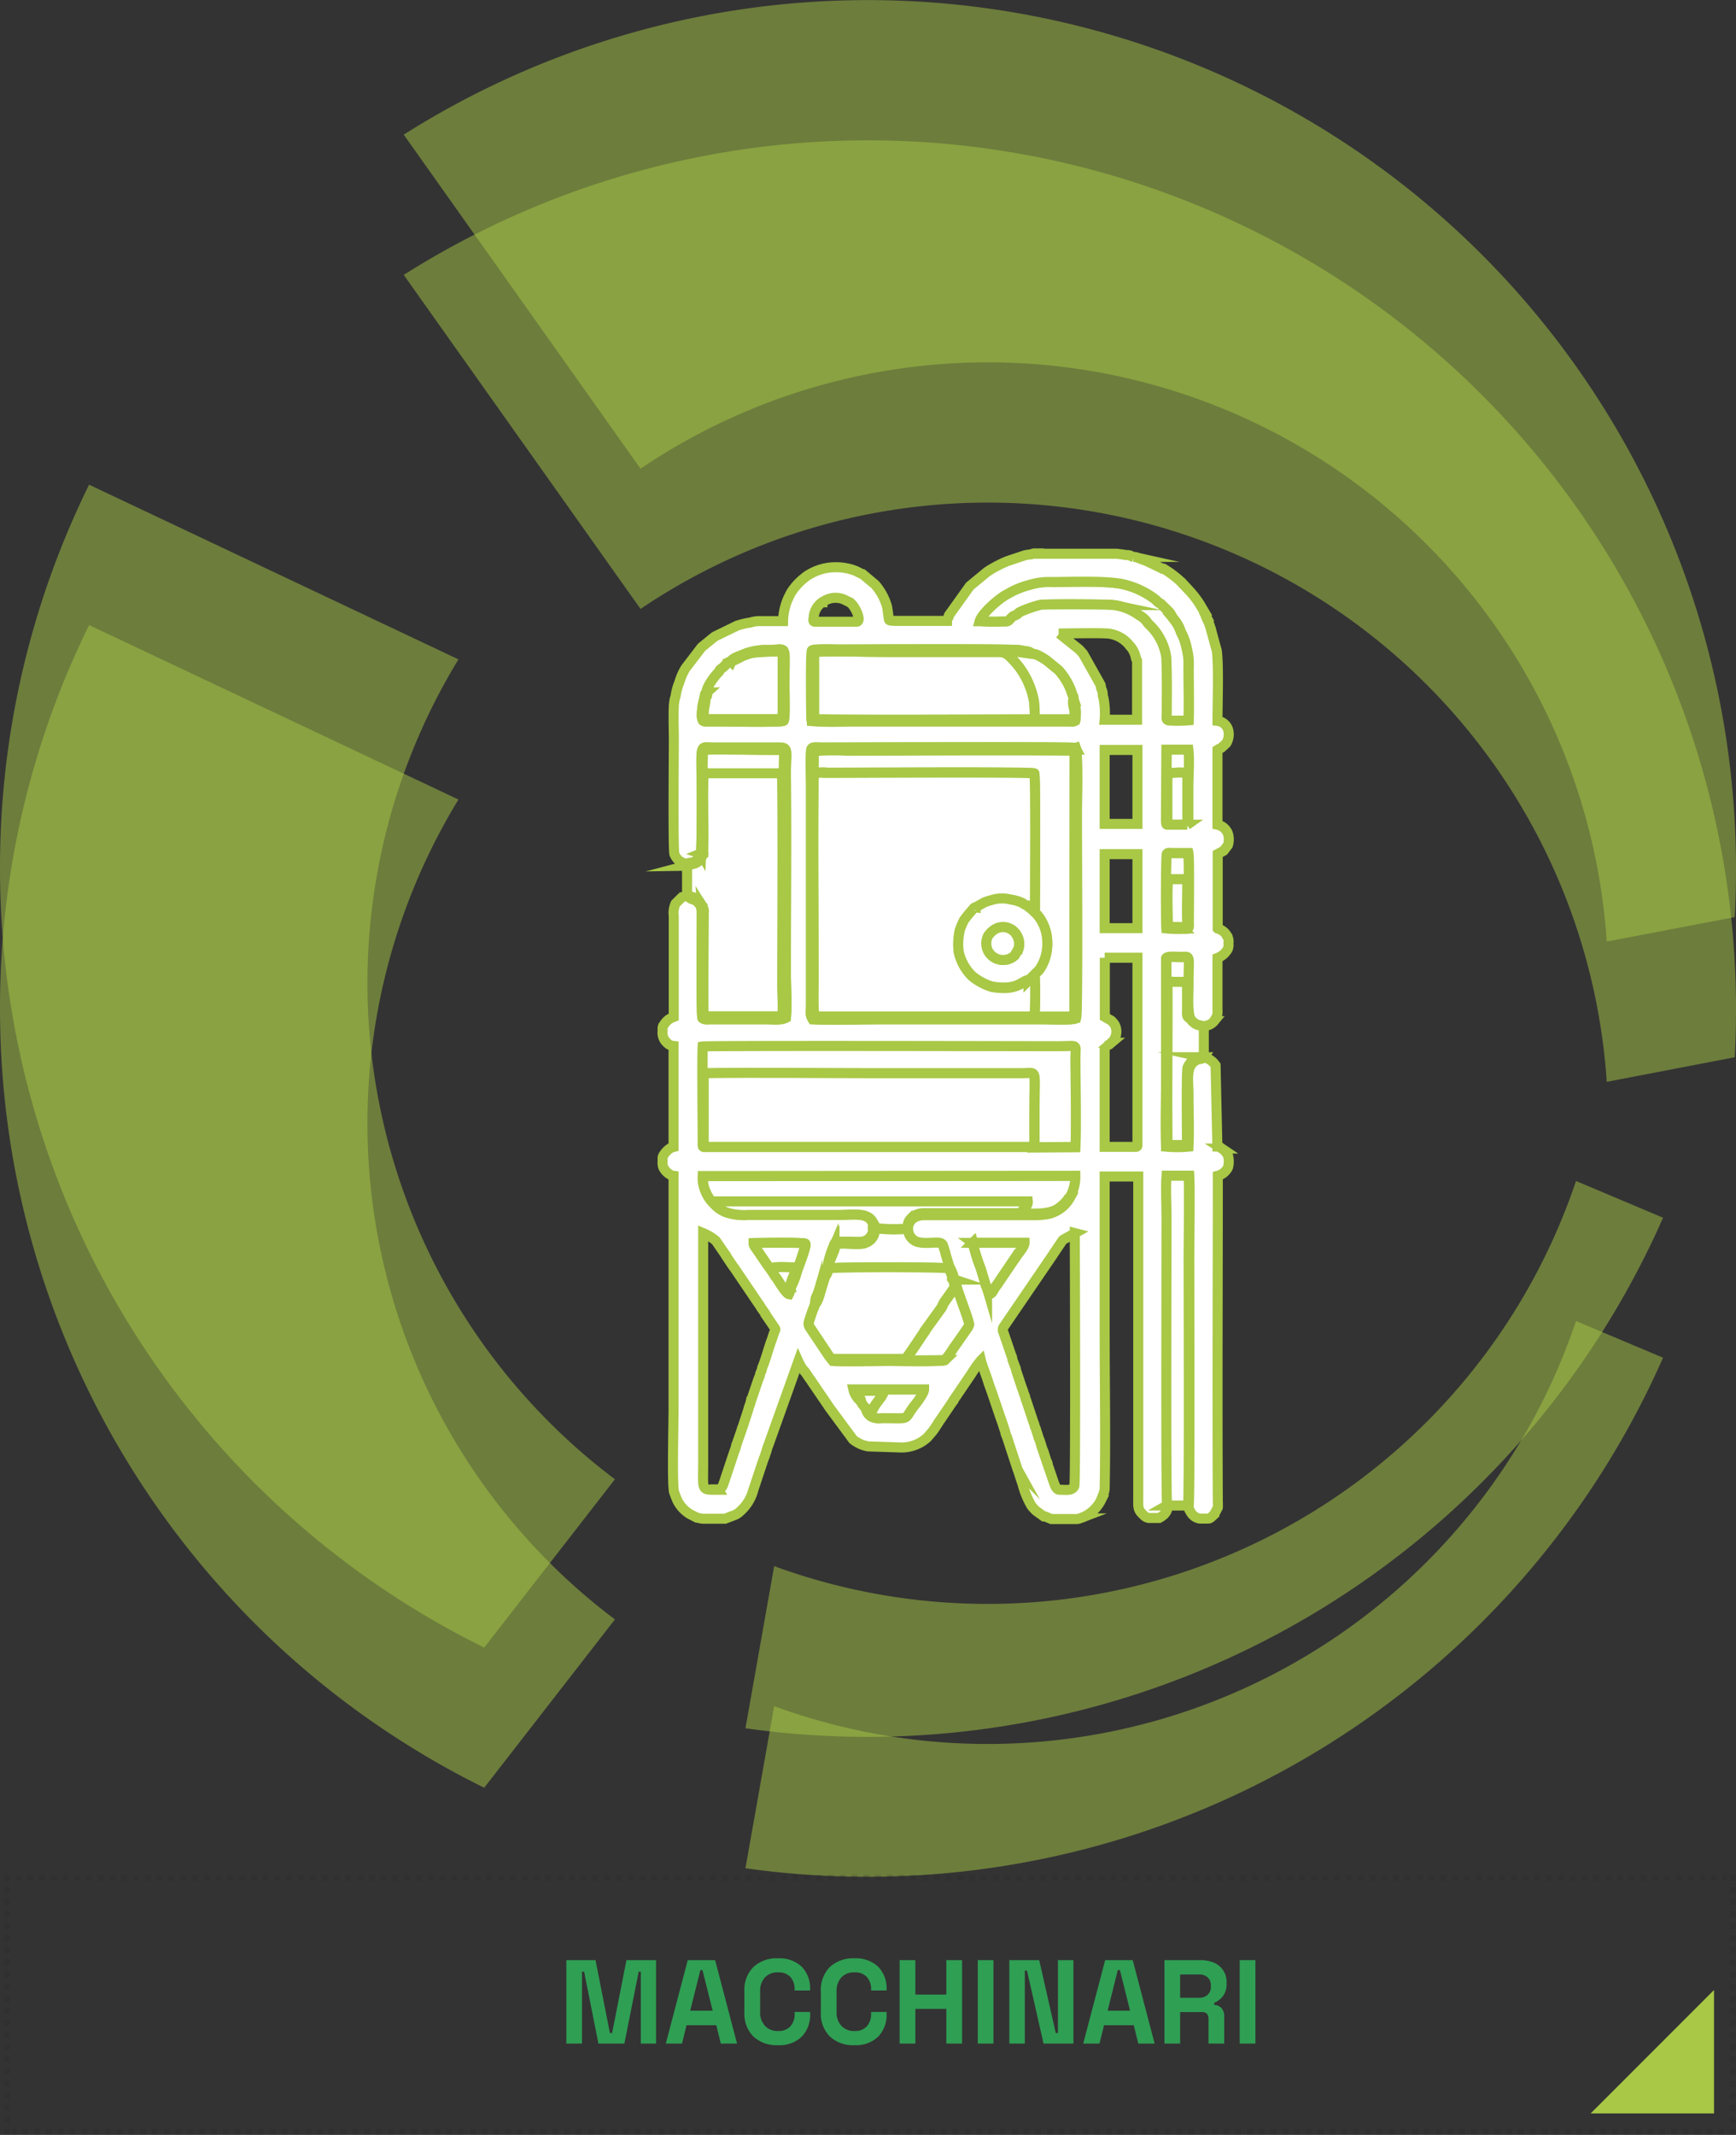 <svg xmlns="http://www.w3.org/2000/svg" viewBox="0 0 309.59 380.53"><rect x="0" y="0" width="309.59" height="380.53" fill="#333333" stroke="none"/><defs><style>.cls-1{fill:#2f9f54;}.cls-2,.cls-8{fill:#a8c846;}.cls-2,.cls-7{fill-rule:evenodd;}.cls-2{opacity:0.5;}.cls-3{opacity:0.2;}.cls-4,.cls-5,.cls-6{fill:none;stroke:#272425;stroke-width:1.05px;}.cls-4,.cls-5,.cls-6,.cls-7{stroke-miterlimit:10;}.cls-5{stroke-dasharray:1.05 1.05;}.cls-6{stroke-dasharray:1.08 1.08;}.cls-7{fill:#fff;stroke:#a8c846;stroke-width:1.79px;}</style></defs><title>Risorsa 30cip</title><g id="Livello_2" data-name="Livello 2"><g id="Guide"><path class="cls-1" d="M101,364.25V349.38h5.2l2.57,13h.39l2.56-13H117v14.87h-2.72V351.44h-.38l-2.55,12.81h-4.63l-2.55-12.81h-.38v12.81Z"/><path class="cls-1" d="M118.74,364.25l3.91-14.87h4.88l3.91,14.87h-2.89l-.81-3.27h-5.31l-.8,3.27Zm4.35-5.86h4l-1.81-7.24h-.38Z"/><path class="cls-1" d="M138.74,364.54a6.08,6.08,0,0,1-4.37-1.53,5.81,5.81,0,0,1-1.62-4.41V355a5.77,5.77,0,0,1,1.62-4.4,6,6,0,0,1,4.37-1.54,5.77,5.77,0,0,1,4.24,1.49,5.55,5.55,0,0,1,1.49,4.11v.13h-2.76v-.21a3.2,3.2,0,0,0-.73-2.17,2.82,2.82,0,0,0-2.24-.85,3,3,0,0,0-2.33.91,3.5,3.5,0,0,0-.85,2.49v3.65a3.47,3.47,0,0,0,.85,2.47,3,3,0,0,0,2.33.93,2.79,2.79,0,0,0,2.24-.86,3.19,3.19,0,0,0,.73-2.16v-.38h2.76v.3a5.55,5.55,0,0,1-1.49,4.11A5.72,5.72,0,0,1,138.74,364.54Z"/><path class="cls-1" d="M152.41,364.54A6.09,6.09,0,0,1,148,363a5.8,5.8,0,0,1-1.61-4.41V355a5.76,5.76,0,0,1,1.61-4.4,6.06,6.06,0,0,1,4.37-1.54,5.77,5.77,0,0,1,4.24,1.49,5.55,5.55,0,0,1,1.5,4.11v.13h-2.76v-.21a3.21,3.21,0,0,0-.74-2.17,2.8,2.8,0,0,0-2.24-.85,3,3,0,0,0-2.33.91,3.5,3.5,0,0,0-.85,2.49v3.65a3.47,3.47,0,0,0,.85,2.47,3,3,0,0,0,2.33.93,2.77,2.77,0,0,0,2.24-.86,3.2,3.2,0,0,0,.74-2.16v-.38h2.76v.3a5.55,5.55,0,0,1-1.5,4.11A5.72,5.72,0,0,1,152.41,364.54Z"/><path class="cls-1" d="M160.44,364.25V349.38h2.8v6.14h5.52v-6.14h2.81v14.87h-2.81v-6.18h-5.52v6.18Z"/><path class="cls-1" d="M174.37,364.25V349.38h2.8v14.87Z"/><path class="cls-1" d="M180,364.25V349.38h5.33l2.95,13h.39v-13h2.76v14.87h-5.33l-2.95-13h-.39v13Z"/><path class="cls-1" d="M193.18,364.25l3.91-14.87H202l3.91,14.87H203l-.81-3.27h-5.3l-.81,3.27Zm4.35-5.86h4l-1.81-7.24h-.38Z"/><path class="cls-1" d="M207.66,364.25V349.38h6.46a5.8,5.8,0,0,1,2.44.49,3.65,3.65,0,0,1,2.18,3.48v.26a3.46,3.46,0,0,1-.63,2.16,3.69,3.69,0,0,1-1.57,1.21v.39a1.77,1.77,0,0,1,1.31.58,2.13,2.13,0,0,1,.47,1.44v4.86h-2.8v-4.46a1.24,1.24,0,0,0-.27-.83,1.1,1.1,0,0,0-.88-.32h-3.91v5.61Zm2.8-8.16h3.36a2.18,2.18,0,0,0,1.56-.54,1.91,1.91,0,0,0,.56-1.43v-.21a1.91,1.91,0,0,0-.55-1.44,2.15,2.15,0,0,0-1.57-.54h-3.36Z"/><path class="cls-1" d="M221.08,364.25V349.38h2.8v14.87Z"/><path class="cls-2" d="M0,154.79A154.79,154.79,0,0,0,86.35,293.67l23.31-30a110.68,110.68,0,0,1-27.9-146.14L15.89,86.39A154.18,154.18,0,0,0,0,154.79ZM132.94,308.05a155.07,155.07,0,0,0,163.64-91l-15.52-6.55a110.75,110.75,0,0,1-143,68.65ZM309.36,163.47c.16-2.87.23-5.77.23-8.68A154.82,154.82,0,0,0,72,24l42.23,59.54a110.63,110.63,0,0,1,172.31,84.29Z"/><path class="cls-2" d="M0,179.77A154.79,154.79,0,0,0,86.35,318.65l23.31-30a110.68,110.68,0,0,1-27.9-146.14l-65.87-31.1A154.18,154.18,0,0,0,0,179.77ZM132.94,333a155.16,155.16,0,0,0,163.64-91l-15.52-6.54a110.75,110.75,0,0,1-143,68.65ZM309.36,188.45c.16-2.87.23-5.77.23-8.68A154.82,154.82,0,0,0,72,49l42.23,59.54a110.63,110.63,0,0,1,172.31,84.29Z"/><g class="cls-3"><polyline class="cls-4" points="309.04 379.47 309.04 380 308.51 380"/><line class="cls-5" x1="307.46" y1="380" x2="2.23" y2="380"/><polyline class="cls-4" points="1.7 380 1.17 380 1.17 379.47"/><line class="cls-6" x1="1.17" y1="378.39" x2="1.17" y2="335.79"/><polyline class="cls-4" points="1.17 335.25 1.17 334.73 1.7 334.73"/><line class="cls-5" x1="2.75" y1="334.72" x2="307.99" y2="334.72"/><polyline class="cls-4" points="308.51 334.73 309.04 334.73 309.04 335.25"/><line class="cls-6" x1="309.04" y1="336.33" x2="309.04" y2="378.93"/></g><path class="cls-7" d="M153.6,249.92a1.16,1.16,0,0,0-.29-.81l-.11-.12,0-.06-.52-.91a32.37,32.37,0,0,1,5,0,8.92,8.92,0,0,1-.56,1.05c-.23.31-.47.6-.69.91a8.43,8.43,0,0,0-.65,1c-.25.45-.18.63-.65.75-.13-.08-.13-.31-.59-.49a2,2,0,0,0,1,1.34,3.19,3.19,0,0,0,1.79.24c5.56,0,3.69.46,6-2.46.44-.56,1.56-2.06,1.56-2.68H152.22a3.68,3.68,0,0,0,1,1.81l.42.46Z"/><path class="cls-7" d="M214.68,188.49a5,5,0,0,0-1,.12l-.81.41a3.3,3.3,0,0,0-1,1.33c-.25.77-.1,12.41-.1,13.8h-3.46c-.1-8,0-16.31,0-24.38,0-1.32-.05-2.72,0-4,0-1,.42-.71,1.41-.7.68,0,1.37,0,2.06,0v5.06c0,.65-.13,1.24.52,1.42-.51-1.5-.27-4.4-.28-6,0-5.2.44-5-1.15-4.94-.94,0-2.7-.18-2.86.25l0,21.43c0,3.94-.16,8.26,0,12.15a22.27,22.27,0,0,0,4,0c.15-3,0-6.28,0-9.29,0-2.43-.49-4.8,1.07-5.91.91-.66,1.27-.22,1.63-.74Z"/><path class="cls-7" d="M211.81,165.39a20.49,20.49,0,0,0-3.53-.07c0-1.59-.21-7.44.08-8.56l3.38,0c0,1.47-.18,7.8.07,8.68Zm0,0c.24-.14.08.08.16-.3a3.24,3.24,0,0,0,0-.45c0-2.57.12-11.54-.08-12.56l-3,0c-.38,0-.69,0-.86.16s-.18,12-.09,13.28a19.38,19.38,0,0,0,3,.09c.92,0,.82,0,.87-.18Z"/><path class="cls-7" d="M208.19,147v-9.07a11.28,11.28,0,0,1,3.55-.14V147c.18-.13.25-.08.26-.81l0-5.85c0-1.85.17-5,0-6.77l-3.93,0-.07,12.7c0,.8.12.62.26.68Z"/><path class="cls-7" d="M182.06,216.28H164.72a3.28,3.28,0,0,0-2.06.75c-.75.7-.63.82-.91,2a29.16,29.16,0,0,1-5.79-.12,2.37,2.37,0,0,1-1.65,2.63l-.08,0c-.39.17.14.06-.41.14-1.35.2-3.32-.17-4.69.08a4,4,0,0,0-.31,1l-1.1,2.64-1.22,3.34a15,15,0,0,1-.91,2.56l0,.06a2.57,2.57,0,0,0-.16,1.07c.35-.21.56-1,.77-1.52l0-.09,1-3.26c.17-.61.16,0,.41-.72a4.57,4.57,0,0,1,.27-.74c1.13-.26,21-.14,21.33,0s.23.52.46,1c.56,1.24-.38.71.6,1a9.08,9.08,0,0,0-.95-2.47l-.56-1.87a4.54,4.54,0,0,1-.16-.66l-.4-1.21c-.41-.91-2.31-.12-4.3-.52-2.65-.53-2.89-4.8,1-4.82l19.38,0a12.48,12.48,0,0,0,3-.28,6,6,0,0,0,3.59-2.86c-.41.22-.14,0-.46.42a6.81,6.81,0,0,1-1.46,1.38c-1.64,1.35-4.81,1.07-6.81,1Z"/><path class="cls-7" d="M168.53,242.46a15.75,15.75,0,0,0,1.46-2l1.89-2.7c.42-.7,1-1.34,1-1.65,0-.69-2.06-5.89-2.27-7a1.57,1.57,0,0,0-.36-.86c0-.05,0-.05-.05-.08-.18.81.23.89,0,1.47l-1.76,2.48c-.24.37-.31.67-.51,1l-3,4.17,0,.07c-.83,1.17-2.71,4.1-3.41,4.94l-13,0c.32.41-.18.27.68.37l.58,0c.41,0,.84,0,1.26,0h2.52l15-.15Z"/><path class="cls-7" d="M214.68,188.49l0-5.45c-.6-.39-.86-.19-1.47-.55a3.12,3.12,0,0,1-1-1c-.65-.18-.53-.77-.52-1.42v-5.06c-.69,0-1.38,0-2.06,0-1,0-1.38-.29-1.41.7,0,1.3,0,2.7,0,4,0,8.07-.1,16.35,0,24.38h3.46c0-1.39-.15-13,.1-13.8a3.3,3.3,0,0,1,1-1.33l.81-.41a5,5,0,0,1,1-.12Z"/><path class="cls-7" d="M211.81,165.39c-.25-.88-.06-7.21-.07-8.68l-3.38,0c-.29,1.12-.08,7-.08,8.56a20.49,20.49,0,0,1,3.53.07Z"/><path class="cls-7" d="M174.72,110.73a33.15,33.15,0,0,0,4,.06c1.28,0,1,0,1.77-.79l.25-.19a3.65,3.65,0,0,0,.66-.3c.35-.25.12-.21.55-.44a21.69,21.69,0,0,1,3.65-1.27c1.26-.13,12.32-.1,13.08.06a9.59,9.59,0,0,1,4.41,1.77,4.29,4.29,0,0,1,1.63,1.49l.28.28a9.9,9.9,0,0,1,2.91,5.65c.17,2.15.13,7.62.1,10.09,0,1-.23,1.3.75,1.3a22.36,22.36,0,0,0,3.18-.05c.11-2.48,0-6.75,0-9.39a11.58,11.58,0,0,0-.36-3.54,9.73,9.73,0,0,0-1-2.77,6.81,6.81,0,0,0-1.37-2.44c-.21-.31-.5-.88-.77-1.2L207,107.63c-.44-.3-.18,0-.65-.48l-.37-.33a14.86,14.86,0,0,0-5.81-2.7c-3-.65-9.38-.38-12.78-.38a11.77,11.77,0,0,0-3.38.38,4.07,4.07,0,0,0-.45.13,15.13,15.13,0,0,0-3.91,1.61c-1.58.81-4.61,3.53-5,4.87Z"/><path class="cls-7" d="M208.19,147h3.55v-9.22a11.28,11.28,0,0,0-3.55.14V147Z"/><path class="cls-7" d="M153.6,249.92c.16.52.65.84.91,1.29.46.18.46.41.59.49.47-.12.4-.3.65-.75a8.43,8.43,0,0,1,.65-1c.22-.31.46-.6.69-.91a8.92,8.92,0,0,0,.56-1.05,32.37,32.37,0,0,0-5,0l.52.91,0,.06.11.12a1.16,1.16,0,0,1,.29.81Z"/><path class="cls-7" d="M184.52,128.22a23.15,23.15,0,0,0-.1-3.15,14.06,14.06,0,0,0-.67-2.51,14.35,14.35,0,0,0-2.31-4.1c-2-2.31-2.11-2.27-4.21-2.27H158c-4.13,0-8.72-.19-12.8,0l0,12c1.07.22,38.83.06,39.41.05Z"/><path class="cls-7" d="M130.37,117.89c-.44,0-1.06.78-1.36,1s-.19.12-.39.29c-.4.32-.12.29-.56.71-.64.62-2.14,2.59-2,3.52s-.09.54-.23,1.15c-.1.38,0,.68-.15,1.14a9,9,0,0,0-.18,2.47h14.17V116.16a36.8,36.8,0,0,0-5.36.18,11.09,11.09,0,0,0-2,.66,14.87,14.87,0,0,1-1.84.89Z"/><path class="cls-7" d="M145.11,137.88a6.21,6.21,0,0,1,2.42-.16c5.83,0,36.61-.19,36.92.11.25.49.14,21.82.1,24.26-.69,0-.65-.55-1.41-.68l.19.21.52.41c.22.18.43.39.65.6a5.74,5.74,0,0,1,1.13,1.38,7.72,7.72,0,0,1,1.13,4,8,8,0,0,1-1.43,4.89l-1.92,1.93c.55-.08.57-.36,1.12-.57a67.17,67.17,0,0,1-.05,7h7.13l.06-47.45c-13.44-.11-27.2,0-40.7,0a48.71,48.71,0,0,0-5.84.07l0,4.07Z"/><path class="cls-7" d="M125.51,204.44l0-13.11c9.8-.16,19.71,0,29.5,0H182.5c2.55,0,2-1.06,2,6.68l0,5.85c-.06.51-.24.2,0,.62l7.33-.05c.21-4.24,0-11.2,0-15.93,0-2.64.65-2.08-3.22-2.08-3.37,0-62-.14-63.26.05-.19,1.9,0,13.59,0,17,0,1.06,0,.83.24.93Z"/><path class="cls-7" d="M127.34,214.58c.09-.59-.07-.27.24-.4h55.71c.09.84-1.08,1.57-1.23,2.1,2,0,5.17.32,6.81-1a6.81,6.81,0,0,0,1.46-1.38c.32-.4,0-.2.46-.42a7.39,7.39,0,0,0,1-3.89l-66.46.05a6.13,6.13,0,0,0,.57,2.91,5.91,5.91,0,0,0,1.46,2.06Z"/><path class="cls-7" d="M145.11,137.88c-.16,12.32,0,25.41,0,37.88a49,49,0,0,0,.1,5.42l39.28,0a67.17,67.17,0,0,0,.05-7c-.55.21-.57.49-1.12.57-1.25.18-1.92,1.94-6.52,1.18a10.37,10.37,0,0,1-3.5-1.87,8.52,8.52,0,0,1-2.43-4.4,11.13,11.13,0,0,1,.21-3.78,11.91,11.91,0,0,1,.75-1.77,18.91,18.91,0,0,1,1.65-2c.21-.27,0-.12.34-.29a.3.3,0,0,1,.08,0l1.62-.91c.35-.12.78-.26,1.06-.33a6.17,6.17,0,0,1,3.54-.15,7.21,7.21,0,0,1,2.14.63,1.69,1.69,0,0,0,.79.4c.76.13.72.66,1.41.68,0-2.44.15-23.77-.1-24.26-.31-.3-31.09-.11-36.92-.11a6.21,6.21,0,0,0-2.42.16Z"/><path class="cls-7" d="M125.51,204.44l58.94,0c-.23-.42,0-.11,0-.62l0-5.85c0-7.74.57-6.68-2-6.68H155c-9.79,0-19.7-.15-29.5,0l0,13.11Z"/><path class="cls-7" d="M122.53,154.31l0,5.39.18.1a2.14,2.14,0,0,1,1.63.58c.5.39.6.93.84,1.12a1.75,1.75,0,0,1,.25,1.19c0,2.71-.11,17.71,0,18.46h14.07c.18-1.46,0-3.94,0-5.51,0-4.15.13-36.32-.06-37.86h-14c-.27,4.75.12,9.75-.11,14.54l-.28.32,0,.07s0,.13-.1.24a2,2,0,0,1-1.54,1.05c-.22.06-.53.21-.91.31Z"/><path class="cls-7" d="M154.51,251.21c-.26-.45-.75-.77-.91-1.29l-.42-.46a3.68,3.68,0,0,1-1-1.81h12.62c0,.62-1.12,2.12-1.56,2.68-2.32,2.92-.45,2.45-6,2.46a3.19,3.19,0,0,1-1.79-.24,2,2,0,0,1-1-1.34Zm30-152.51h14.64l1.21.15c.46.15.77,0,1.2.18s.13.13.58.23a3.49,3.49,0,0,1,.6.09l1.32.5.08,0,3,1.43.14.09.07,0,.08,0,.07,0a18.79,18.79,0,0,1,2.85,2.09l1.74,1.81a17.14,17.14,0,0,1,1.85,2.39l.68,1.15a2.72,2.72,0,0,1,.11.25l0,.07.35.69a.2.2,0,0,0,0,.08l0,.07.33.7a.64.64,0,0,1,.12.23l.44,1.27,0,.09L217,116c.36,2.74.12,9.36.12,12.49a2.25,2.25,0,0,1,1.89,1.55,3.08,3.08,0,0,1-.32,2.44l-.89.82c-.3.17-.37.15-.68.35V147a2.54,2.54,0,0,1,1.86,1.58,3.47,3.47,0,0,1,0,2.07l-.77,1-1.05.56v13.3a2.77,2.77,0,0,1,1.39.9l.14.2.19.28,0,.06.05.07a2,2,0,0,1,.14,1.13,2.07,2.07,0,0,1-.11,1,3.52,3.52,0,0,1-1.84,1.6V180a2.86,2.86,0,0,1-.15,1.23l-.47.79a2.28,2.28,0,0,1-1.19.76c-.34.1-.34,0-.6.26-.6-.39-.86-.19-1.47-.55a3.12,3.12,0,0,1-1-1c-.51-1.5-.27-4.4-.28-6,0-5.2.44-5-1.15-4.94-.94,0-2.7-.18-2.86.25l0,21.43c0,3.94-.16,8.26,0,12.15a22.27,22.27,0,0,0,4,0c.15-3,0-6.28,0-9.29,0-2.43-.49-4.8,1.07-5.91.91-.66,1.27-.22,1.63-.74a3.5,3.5,0,0,1,1.78,1l.35.45.32,14.47c.44,0,.33.05.79.36A3,3,0,0,1,219,206a4.05,4.05,0,0,1,0,2.07,2.82,2.82,0,0,1-1.82,1.5c0,19.29-.11,38.87,0,58.14a6.79,6.79,0,0,1,0,1l-.6,1.13,0,.05-.47.45a1.1,1.1,0,0,1-.27.2c-.26.14,0,.08-.43.14h-1.43a2.23,2.23,0,0,1-1.64-1.16c-.38-.65-.36-.52-.36-1.19.25-.45.11-38.2.11-44.09,0-3.08.15-12.34,0-14.69l-3.94,0c-.18,2.21,0,5.14,0,7.43,0,7.64-.14,50.87.11,51.31a2.24,2.24,0,0,1-.93,1.88,3.53,3.53,0,0,1-.34.24l-.29.16-.08,0-.17,0h-1.58a1.62,1.62,0,0,1-.61-.24,1.1,1.1,0,0,1-.31-.26l-.4-.4c-.62-.69-.57-1.27-.56-2.31V209.7H197v27.86c0,9.2.19,18.59,0,27.76a2.82,2.82,0,0,1-.28,1.09l-.38,1a6.5,6.5,0,0,1-3.13,3l-.68.24a1.83,1.83,0,0,1-.46.11h-4.39l-.18,0-1.14-.47-.07,0-.08,0-.07,0-1.38-1a6.94,6.94,0,0,1-.82-.9,15,15,0,0,1-1.62-4,3.19,3.19,0,0,0-.13-.33l-.65-2a1.34,1.34,0,0,1-.13-.33L179.53,256a1.83,1.83,0,0,1-.22-.57,1.89,1.89,0,0,0-.09-.38l-.66-2c-.07-.24,0,0-.1-.24l-1.57-4.62c-.09-.28-.14-.36-.21-.59l-.36-1c-.31-1.11-1.2-3.31-1.39-4.12a19.74,19.74,0,0,0-1.67,2.35L170,249.63l0,.07-.15.2-.05.06-2,2.95c-.55.76-1,1.61-1.58,2.32l-.86,1-.06.05A6.75,6.75,0,0,1,160.6,258l-5.77-.19a5.88,5.88,0,0,1-1.48-.46,6.66,6.66,0,0,1-1.21-.75l-4.24-5.74-.23-.34-.09-.14-.05-.07-2.83-4.15c-.19-.32-.23-.31-.43-.61l-.6-.89a7.65,7.65,0,0,1-1.3-2L137,257.68a2.81,2.81,0,0,0-.13.33,2.58,2.58,0,0,0-.08.26l-.1.36-.32.95c-.12.37-.11.23-.25.66l-1.75,5.25a7.72,7.72,0,0,1-2.21,3.75l-.36.33-.06.05-.06.05-.14.09-.14.09-.22.13-1.88.72H125.4a4.64,4.64,0,0,1-1.06-.2l-.09,0-1.21-.62a5.92,5.92,0,0,1-2.05-2.08,2.6,2.6,0,0,1-.17-.29l-.37-.89a1.34,1.34,0,0,0-.12-.34,2.47,2.47,0,0,1-.12-.34c-.37-1.29-.09-12.45-.09-14.7V209.58a1.57,1.57,0,0,1-.8-.34,2.86,2.86,0,0,1-1.06-1.24,2.7,2.7,0,0,1-.09-1.05c0-.55-.06-.63.13-1a4.09,4.09,0,0,1,1.45-1.42c.27-.11,0,0,.37-.09v-18a1.8,1.8,0,0,1-1.16-.56,1.55,1.55,0,0,1-.28-.29,2.32,2.32,0,0,1-.51-1.79c0-.54-.07-.62.14-1a1.91,1.91,0,0,0,.14-.21,3.13,3.13,0,0,1,1-1,5,5,0,0,1,.7-.33v-18a4.08,4.08,0,0,1,.32-2.2l1-1a2.11,2.11,0,0,1,1.16-.38l.18.1a1.13,1.13,0,0,0,.35.29c.42.26.55.08,1.06.5,1,.81.92,1.56.92,3,0,2.49-.14,17.53.13,17.86.52.32.87.2,1.67.2h9.74c1.09,0,2.57.2,3.47-.28.22-2.29,0-5.53,0-7.92,0-11.82.09-23.87,0-35.66,0-4.11.54-4.57-1.31-4.55h-11.7c-2.61,0-2-1.14-2,9.48,0,3.28,0,6.15-.12,9.41,0,.6-.43,1-.9,1.31a1.3,1.3,0,0,1-.84.33c-.46.08-.42,0-.67.31a5.6,5.6,0,0,1-1.47-.62,3.15,3.15,0,0,1-.87-1.2c-.26-.65-.1-18.24-.1-20.32s-.1-4.14,0-6.19a7.33,7.33,0,0,1,.12-.91c.07-.46.13-.4.19-.73a10.08,10.08,0,0,1,.66-2.44,10.35,10.35,0,0,1,1.12-2.55l2.83-3.7.06-.06,2.15-1.75a2.25,2.25,0,0,1,.35-.22l3.78-1.84a13.45,13.45,0,0,1,2.4-.57,5.29,5.29,0,0,1,1.82-.25c1.34,0,2.68,0,4,0a10.5,10.5,0,0,1,.93-4.11l.34-.69a4.52,4.52,0,0,1,.3-.51,10.61,10.61,0,0,1,2-2.21l.57-.46a9.49,9.49,0,0,1,3.18-1.4,9.82,9.82,0,0,1,5.28.3,7.46,7.46,0,0,1,1,.46,5.44,5.44,0,0,1,.54.27l.07,0,2.19,1.83a10.19,10.19,0,0,1,2.06,3.67c.18.43.35,2.48.45,2.64s.92.17,1.32.17h9c0-.53.12-.29.3-.72a.59.59,0,0,0,0-.08c0-.11,0-.12.09-.26l3.68-5.14,3.08-2.54.21-.14A21.39,21.39,0,0,1,179.7,100l3-1a7.18,7.18,0,0,1,1.19-.19c.37-.09.08-.09.51-.17l.15,0ZM128.15,265.54c-3.21,0-2.75.3-2.75-4.81V219.79a8.54,8.54,0,0,1,2.28,1.39l1.63,2.38.05.06.1.13,0,.07,1.24,1.85c.14.19.28.35.39.53l4.17,6.15c.31.41.44.71.73,1.1a5.22,5.22,0,0,1,.38.54l.09.14.05.07,0,.07a4,4,0,0,0,.23.34l.75,1.09c1,1.55.89.94.5,2l-.31.95c-.49,1.26-1.14,3.66-1.65,4.89a2,2,0,0,0-.16.53,1.86,1.86,0,0,1-.15.43,4,4,0,0,0-.16.41,3.43,3.43,0,0,1-.11.46,4.31,4.31,0,0,0-.21.48l-1.36,4a4.62,4.62,0,0,1-.15.54,2.51,2.51,0,0,0-.16.41c-.08.23-.06.27-.15.54l-1,3.07c-.21.45,0-.1-.18.51l-.95,2.73a4.66,4.66,0,0,1-.3.95l-1.81,5.42a6.4,6.4,0,0,1-.35.91c-.14.23-.45.54-.72.54Zm63.52-45.75c0,.64.18,44.49-.08,45.09-.39.9-1.47.66-2.67.66-.5,0-.8-.77-.93-1.13l-1.11-3.24a3.39,3.39,0,0,0-.08-.39c-.09-.3-.12-.23-.18-.39l-.52-1.66a5.73,5.73,0,0,1-.29-.74l-.38-1.22c-.08-.23-.11-.25-.17-.41a1.36,1.36,0,0,1-.11-.34l-.42-1.31c-.11-.29,0-.06-.13-.32s-.08-.3-.13-.45c-.14-.48-.15-.32-.3-.85L183,249.58a1.33,1.33,0,0,1-.14-.43,3,3,0,0,0-.13-.44,2.52,2.52,0,0,1-.17-.41,7.93,7.93,0,0,0-.25-.78,1.11,1.11,0,0,0-.07-.16l-1-3c-.14-.42.05-.17-.27-.88l-.43-1.18c-.06-.22,0-.26-.09-.47s-.2-.5-.28-.76l-1.23-3.6a1,1,0,0,1,0-.89l8.87-13c.19-.32.27-.41.46-.69l.87-1.3a7.15,7.15,0,0,1,.44-.6l2.13-1.19Zm-18.19,1.75,9.21,0c0,.65-1.05,1.82-1.39,2.34l-3.15,4.66c-.29.47-.53.72-.8,1.14s-.42.94-.93,1c-.09-.2-.07-.27-.16-.49s-.12-.23-.23-.56a1.72,1.72,0,0,0-.1-.26l-.08-.16,0-.06-.9-3a32.65,32.65,0,0,1-1.43-4.58ZM141,229.46a2.79,2.79,0,0,1-.31,1.21c-.48-.09-1.86-2.39-2.18-2.85a3.52,3.52,0,0,1-.63-1c-.3-.25-2.37-3.35-2.72-3.86s-.74-.91-.73-1.37c.19,0,8.91-.22,9.21.11s-1.27,4.21-1.45,4.81a3.39,3.39,0,0,1-.17.51,11.55,11.55,0,0,1-1,2.48Zm49.83-16a6,6,0,0,1-3.59,2.86,12.48,12.48,0,0,1-3,.28l-19.38,0c-3.84,0-3.6,4.29-1,4.82,2,.4,3.89-.39,4.3.52l.4,1.21a4.54,4.54,0,0,0,.16.66l.56,1.87a9.08,9.08,0,0,1,.95,2.47l-.07,0s.05,0,.05.08a1.57,1.57,0,0,1,.36.86c.21,1.1,2.29,6.3,2.27,7,0,.31-.57,1-1,1.65l-1.89,2.7a15.75,15.75,0,0,1-1.46,2c-.3.29-8.82.14-9.88.14-1.94,0-8.71.1-10.09,0-.28-.37-.58-.68-.83-1.07l-3.17-4.75c-.55-.8-.36-.88.29-2.92.11-.34.4-.93.54-1.43a2.57,2.57,0,0,1,.16-1.07l0-.06a15,15,0,0,0,.91-2.56l1.22-3.34a15,15,0,0,1,.87-2.92c.51-1.33.23-1.13,2.61-1.13,1.86,0,3.39.43,4.32-1.21.37-.65.14-1,.23-1.75a.79.79,0,0,0-.18-.64c-1-1.69-3.52-1.17-6-1.17H133.42a10.4,10.4,0,0,1-3.6-.37,5.46,5.46,0,0,1-2.48-1.6,5.91,5.91,0,0,1-1.46-2.06,6.13,6.13,0,0,1-.57-2.91l66.46-.05a7.39,7.39,0,0,1-1,3.89Zm-6.34-9-58.94,0c-.19-.1-.26.13-.24-.93,0-3.46-.14-15.15,0-17,1.24-.19,59.89-.05,63.26-.05,3.87,0,3.22-.56,3.22,2.08,0,4.73.19,11.69,0,15.93l-7.33.05Zm7.37-71.17c.45,1.33.2,9.89.2,12,0,4.82.2,35.82-.15,36.21s-5.06.19-5.58.19H156.7c-3.79,0-8,.17-11.75,0-.52-.85-.31-.93-.31-2.68V140.1c0-1.94-.1-4.19,0-6.09,0-1,.39-.77,2.19-.77,5.18,0,44-.15,45,.06ZM197,170.71h5.85v33.37c0,.26-.08.34-.35.34H197v-18a1.37,1.37,0,0,0,1-.4l.19-.16a2.65,2.65,0,0,0,.73-2.93,2.05,2.05,0,0,0-.45-.7c-.16-.18-.13-.15-.28-.3l-1.16-.67V170.71Zm14.86-5.32c-.05.19.05.2-.87.18a19.38,19.38,0,0,1-3-.09c-.09-1.29-.1-13,.09-13.28s.48-.16.86-.16l3,0c.2,1,.07,10,.08,12.56a3.24,3.24,0,0,1,0,.45c-.08.38.08.16-.16.3ZM197,152.25h5.85v13.19H197V152.25ZM211.74,147h-3.55c-.14-.06-.23.12-.26-.68l.07-12.7,3.93,0c.22,1.73,0,4.92,0,6.77l0,5.85c0,.73-.08.68-.26.81ZM197,133.67h5.85v13.19H197V133.67ZM184,116.53c.81-.07,2,.76,2.65,1.18l2.14,1.75a11.85,11.85,0,0,1,2.22,3.65,5.8,5.8,0,0,0,.26.77c.18.37.23.28.13.82.12.13.07,0,.16.25a7.31,7.31,0,0,1,.29,2.65c0,1.24.11,1-2.24,1H151.08a52.76,52.76,0,0,1-6.32-.07c-.08-1.26-.12-12.32.08-12.57s4.29-.17,4.75-.17c3.85,0,31.13-.16,32.41.13,1,.23,1.65.13,2,.6Zm-58,6.93c-.1-.93,1.4-2.9,2-3.52.44-.42.16-.39.56-.71.2-.17.15-.07.39-.29s.92-1.07,1.36-1c.26-.61,1.29-.9,1.87-1.14a10.67,10.67,0,0,1,4.74-.94c3.57,0,2.88-1.42,2.88,6.28,0,1.07.19,5.75-.13,6.33-.3.32-9.62.13-10.78.13H126.2c-.76,0-1.33.26-.89-2.89l.45-2c.26-.39.06-.07.26-.25Zm62.79-10.54c1.47,0,8.52-.18,9.32.08a5.65,5.65,0,0,1,3.07,1.74l.63.76a4.42,4.42,0,0,1,.77,1.86c.13.38.2.14.2.49v10.44H197a14.25,14.25,0,0,0-.2-3.82c-.27-.76,0-.72-.32-1.52s0-.47-.31-1.06l-3-5.33-.27-.31-.16-.18-.16-.18c-.1-.1-.07-.06-.17-.17l-3.51-2.8Zm-43.69-2.52a3.57,3.57,0,0,1,1.44-3l.06-.05.07,0a3.86,3.86,0,0,1,3.71-.55l1,.48a3.43,3.43,0,0,1,.35.23c.88.71,2,3.31,1,3.31h-7.34c-.26,0-.34-.08-.34-.34Zm29.6.33c.36-1.34,3.39-4.06,5-4.87a15.13,15.13,0,0,1,3.91-1.61,4.07,4.07,0,0,1,.45-.13,11.77,11.77,0,0,1,3.38-.38c3.4,0,9.76-.27,12.78.38a14.86,14.86,0,0,1,5.81,2.7l.37.33c.47.5.21.18.65.48l1.45,1.42c.27.32.56.89.77,1.2a6.81,6.81,0,0,1,1.37,2.44,9.73,9.73,0,0,1,1,2.77A11.58,11.58,0,0,1,212,119c0,2.64.08,6.91,0,9.39a22.36,22.36,0,0,1-3.18.05c-1,0-.76-.33-.75-1.3,0-2.47.07-7.94-.1-10.09A9.9,9.9,0,0,0,205,111.4l-.28-.28a4.29,4.29,0,0,0-1.63-1.49,9.59,9.59,0,0,0-4.41-1.77c-.76-.16-11.82-.19-13.08-.06a21.69,21.69,0,0,0-3.65,1.27c-.43.23-.2.19-.55.44a3.65,3.65,0,0,1-.66.3l-.25.19c-.81.75-.49.81-1.77.79a33.15,33.15,0,0,1-4-.06Z"/><path class="cls-7" d="M181.58,169.23l-.63,1.09a3,3,0,0,1-3,.63,2.94,2.94,0,0,1-1.71-4.13,4.16,4.16,0,0,1,1.22-1.18,2.8,2.8,0,0,1,3.9,1.09,3,3,0,0,1,.25,2.5Zm1.83,5.55,1.92-1.93a8,8,0,0,0,1.43-4.89,7.72,7.72,0,0,0-1.13-4,5.74,5.74,0,0,0-1.13-1.38c-.22-.21-.43-.42-.65-.6l-.52-.41-.19-.21a1.69,1.69,0,0,1-.79-.4,7.21,7.21,0,0,0-2.14-.63,6.17,6.17,0,0,0-3.54.15c-.28.07-.71.21-1.06.33l-1.62.91a.3.3,0,0,0-.08,0c-.31.17-.13,0-.34.29a18.91,18.91,0,0,0-1.65,2,11.91,11.91,0,0,0-.75,1.77,11.13,11.13,0,0,0-.21,3.78,8.52,8.52,0,0,0,2.43,4.4,10.37,10.37,0,0,0,3.5,1.87c4.6.76,5.27-1,6.52-1.18Z"/><path class="cls-7" d="M145.39,232.4c-.14.5-.43,1.09-.54,1.43-.65,2-.84,2.12-.29,2.92l3.17,4.75c.25.39.55.7.83,1.07,1.38.13,8.15,0,10.09,0,1.06,0,9.58.15,9.88-.14l-15,.15H151c-.42,0-.85,0-1.26,0l-.58,0c-.86-.1-.36,0-.68-.37l13,0c.7-.84,2.58-3.77,3.41-4.94l0-.07,3-4.17c.2-.35.27-.65.51-1l1.76-2.48c.21-.58-.2-.66,0-1.47l.07,0c-1-.33,0,.2-.6-1-.23-.5-.14-.75-.46-1s-20.2-.29-21.33,0a4.57,4.57,0,0,0-.27.74c-.25.74-.24.11-.41.72l-1,3.26,0,.09c-.21.53-.42,1.31-.77,1.52Z"/><path class="cls-7" d="M208.07,268.35h3.79c.25-.45.11-38.2.11-44.09,0-3.08.15-12.34,0-14.69l-3.94,0c-.18,2.21,0,5.14,0,7.43,0,7.64-.14,50.87.11,51.31Z"/><path class="cls-7" d="M127.34,214.58a5.46,5.46,0,0,0,2.48,1.6,10.4,10.4,0,0,0,3.6.37h16.17c2.46,0,5-.52,6,1.17a.79.79,0,0,1,.18.64c.1.12.09,0,.17.27a1.72,1.72,0,0,1,0,.24,29.16,29.16,0,0,0,5.79.12c.28-1.14.16-1.26.91-2a3.28,3.28,0,0,1,2.06-.75h17.34c.15-.53,1.32-1.26,1.23-2.1H127.58c-.31.13-.15-.19-.24.4Z"/><path class="cls-7" d="M145.16,116.21c4.08-.21,8.67,0,12.8,0h19.27c2.1,0,2.21,0,4.21,2.27a14.35,14.35,0,0,1,2.31,4.1,14.06,14.06,0,0,1,.67,2.51,23.15,23.15,0,0,1,.1,3.15h7.13a9.72,9.72,0,0,0-.06-1.79,4.09,4.09,0,0,1-.19-1.73c.1-.54,0-.45-.13-.82a5.8,5.8,0,0,1-.26-.77,11.85,11.85,0,0,0-2.22-3.65l-2.14-1.75c-.66-.42-1.84-1.25-2.65-1.18l-2.16-.31c-3.09-.47-28.91-.12-35.58-.21-1.1,0-.92-.09-1.1.2Z"/><path class="cls-7" d="M125,152.14c0,.6-.43,1-.9,1.31a1.3,1.3,0,0,1-.84.33c-.46.08-.42,0-.67.31l0,.22c.38-.1.69-.25.91-.31A2,2,0,0,0,125,153c0-.11.08-.19.1-.24l0-.07.28-.32c.23-4.79-.16-9.79.11-14.54h14c.19,1.54.06,33.71.06,37.86,0,1.57.14,4.05,0,5.51H125.51c-.14-.75,0-15.75,0-18.46a1.75,1.75,0,0,0-.25-1.19c.27,2.86-.11,18.79.13,19.8.63.15,13.89.12,14.4,0,.2-.89,0-39.55,0-44.62,0-3.52.41-3.08-1.66-3.07-2.35,0-12-.13-12.76,0-.18.86-.07,14.85-.06,17.47,0,.56.1.82-.34,1Z"/><path class="cls-7" d="M144.81,138.38c0-5.7-.35-4.84,1.8-4.84h42.54c2.22,0,2.67-.29,2.67.59l-.09,47.24-46.15,0c-.71,0-.77,0-.77-.6V138.38Zm47-5.08c-1-.21-39.8-.06-45-.06-1.8,0-2.14-.23-2.19.77-.11,1.9,0,4.15,0,6.09V179c0,1.75-.21,1.83.31,2.68,3.75.19,8,0,11.75,0h29.59c.52,0,5.25.19,5.58-.19s.15-31.39.15-36.21c0-2.07.25-10.63-.2-12Z"/><path class="cls-7" d="M181.3,223.86c.34-.52,1.41-1.69,1.39-2.34l-9.21,0a32.65,32.65,0,0,0,1.43,4.58l.9,3,0,.06.08.16a1.72,1.72,0,0,1,.1.26c.11.33.11.25.23.56s.07.29.16.49c.51-.06.69-.63.93-1s.51-.67.8-1.14l3.15-4.66Z"/><path class="cls-7" d="M145.11,137.88l0-4.07a48.71,48.71,0,0,1,5.84-.07c13.5,0,27.26-.11,40.7,0l-.06,47.45h-7.13l-39.28,0a49,49,0,0,1-.1-5.42c0-12.47-.15-25.56,0-37.88Zm-.3.5V180.8c0,.63.06.6.77.6l46.15,0,.09-47.24c0-.88-.45-.59-2.67-.59H146.61c-2.15,0-1.8-.86-1.8,4.84Z"/><path class="cls-7" d="M137.84,226.78c0-.58,0-.08-.08-.59l0-.14c.65-.3,3.21-.1,4.16-.1,0,1.05-1.08,2.63-.94,3.51a11.55,11.55,0,0,0,1-2.48,3.39,3.39,0,0,0,.17-.51c.18-.6,1.65-4.58,1.45-4.81s-9-.13-9.21-.11c0,.46.33.79.73,1.37s2.42,3.61,2.72,3.86Z"/><path class="cls-7" d="M125,152.14c.44-.21.34-.47.34-1,0-2.62-.12-16.61.06-17.47.79-.18,10.41,0,12.76,0,2.07,0,1.67-.45,1.66,3.07,0,5.07.17,43.73,0,44.62-.51.14-13.77.17-14.4,0-.24-1,.14-16.94-.13-19.8-.24-.19-.34-.73-.84-1.12a2.14,2.14,0,0,0-1.63-.58,1.13,1.13,0,0,0,.35.29c.42.26.55.08,1.06.5,1,.81.92,1.56.92,3,0,2.49-.14,17.53.13,17.86.52.32.87.2,1.67.2h9.74c1.09,0,2.57.2,3.47-.28.22-2.29,0-5.53,0-7.92,0-11.82.09-23.87,0-35.66,0-4.11.54-4.57-1.31-4.55h-11.7c-2.61,0-2-1.14-2,9.48,0,3.28,0,6.15-.12,9.41Z"/><path class="cls-7" d="M191.4,124.7a4.09,4.09,0,0,0,.19,1.73,9.72,9.72,0,0,1,.06,1.79h-7.13c-.58,0-38.34.17-39.41-.05l0-12c.18-.29,0-.22,1.1-.2,6.67.09,32.49-.26,35.58.21l2.16.31c-.35-.47-1-.37-2-.6-1.28-.29-28.56-.13-32.41-.13-.46,0-4.47-.16-4.75.17s-.16,11.31-.08,12.57a52.76,52.76,0,0,0,6.32.07h38.53c2.35,0,2.25.24,2.24-1a7.31,7.31,0,0,0-.29-2.65c-.09-.2,0-.12-.16-.25Z"/><path class="cls-7" d="M181.58,169.23a3,3,0,0,0-.25-2.5,2.8,2.8,0,0,0-3.9-1.09,4.16,4.16,0,0,0-1.22,1.18,2.94,2.94,0,0,0,1.71,4.13,3,3,0,0,0,3-.63l.63-1.09Z"/><path class="cls-7" d="M130.37,117.89a14.87,14.87,0,0,0,1.84-.89,11.09,11.09,0,0,1,2-.66,36.8,36.8,0,0,1,5.36-.18v12.06H125.46a9,9,0,0,1,.18-2.47c.11-.46,0-.76.15-1.14.14-.61.37-.36.23-1.15-.2.18,0-.14-.26.25l-.45,2c-.44,3.15.13,2.89.89,2.89H129c1.16,0,10.48.19,10.78-.13.32-.58.13-5.26.13-6.33,0-7.7.69-6.29-2.88-6.28a10.67,10.67,0,0,0-4.74.94c-.58.24-1.61.53-1.87,1.14Z"/><path class="cls-7" d="M137.84,226.78a3.52,3.52,0,0,0,.63,1c.32.46,1.7,2.76,2.18,2.85a2.79,2.79,0,0,0,.31-1.21c-.14-.88.94-2.46.94-3.51-1,0-3.51-.2-4.16.1l0,.14c.07.51.13,0,.08.59Z"/><path class="cls-7" d="M147.72,225.37l1.1-2.64a4,4,0,0,1,.31-1c1.37-.25,3.34.12,4.69-.08.55-.08,0,0,.41-.14l.08,0a2.37,2.37,0,0,0,1.65-2.63,1.72,1.72,0,0,0,0-.24c-.08-.23-.07-.15-.17-.27-.09.77.14,1.1-.23,1.75-.93,1.64-2.46,1.21-4.32,1.21-2.38,0-2.1-.2-2.61,1.13a15,15,0,0,0-.87,2.92Z"/></g><g id="Livello_32" data-name="Livello 32"><polygon class="cls-8" points="305.67 376.7 283.67 376.7 305.67 354.7 305.67 376.7"/></g></g></svg>